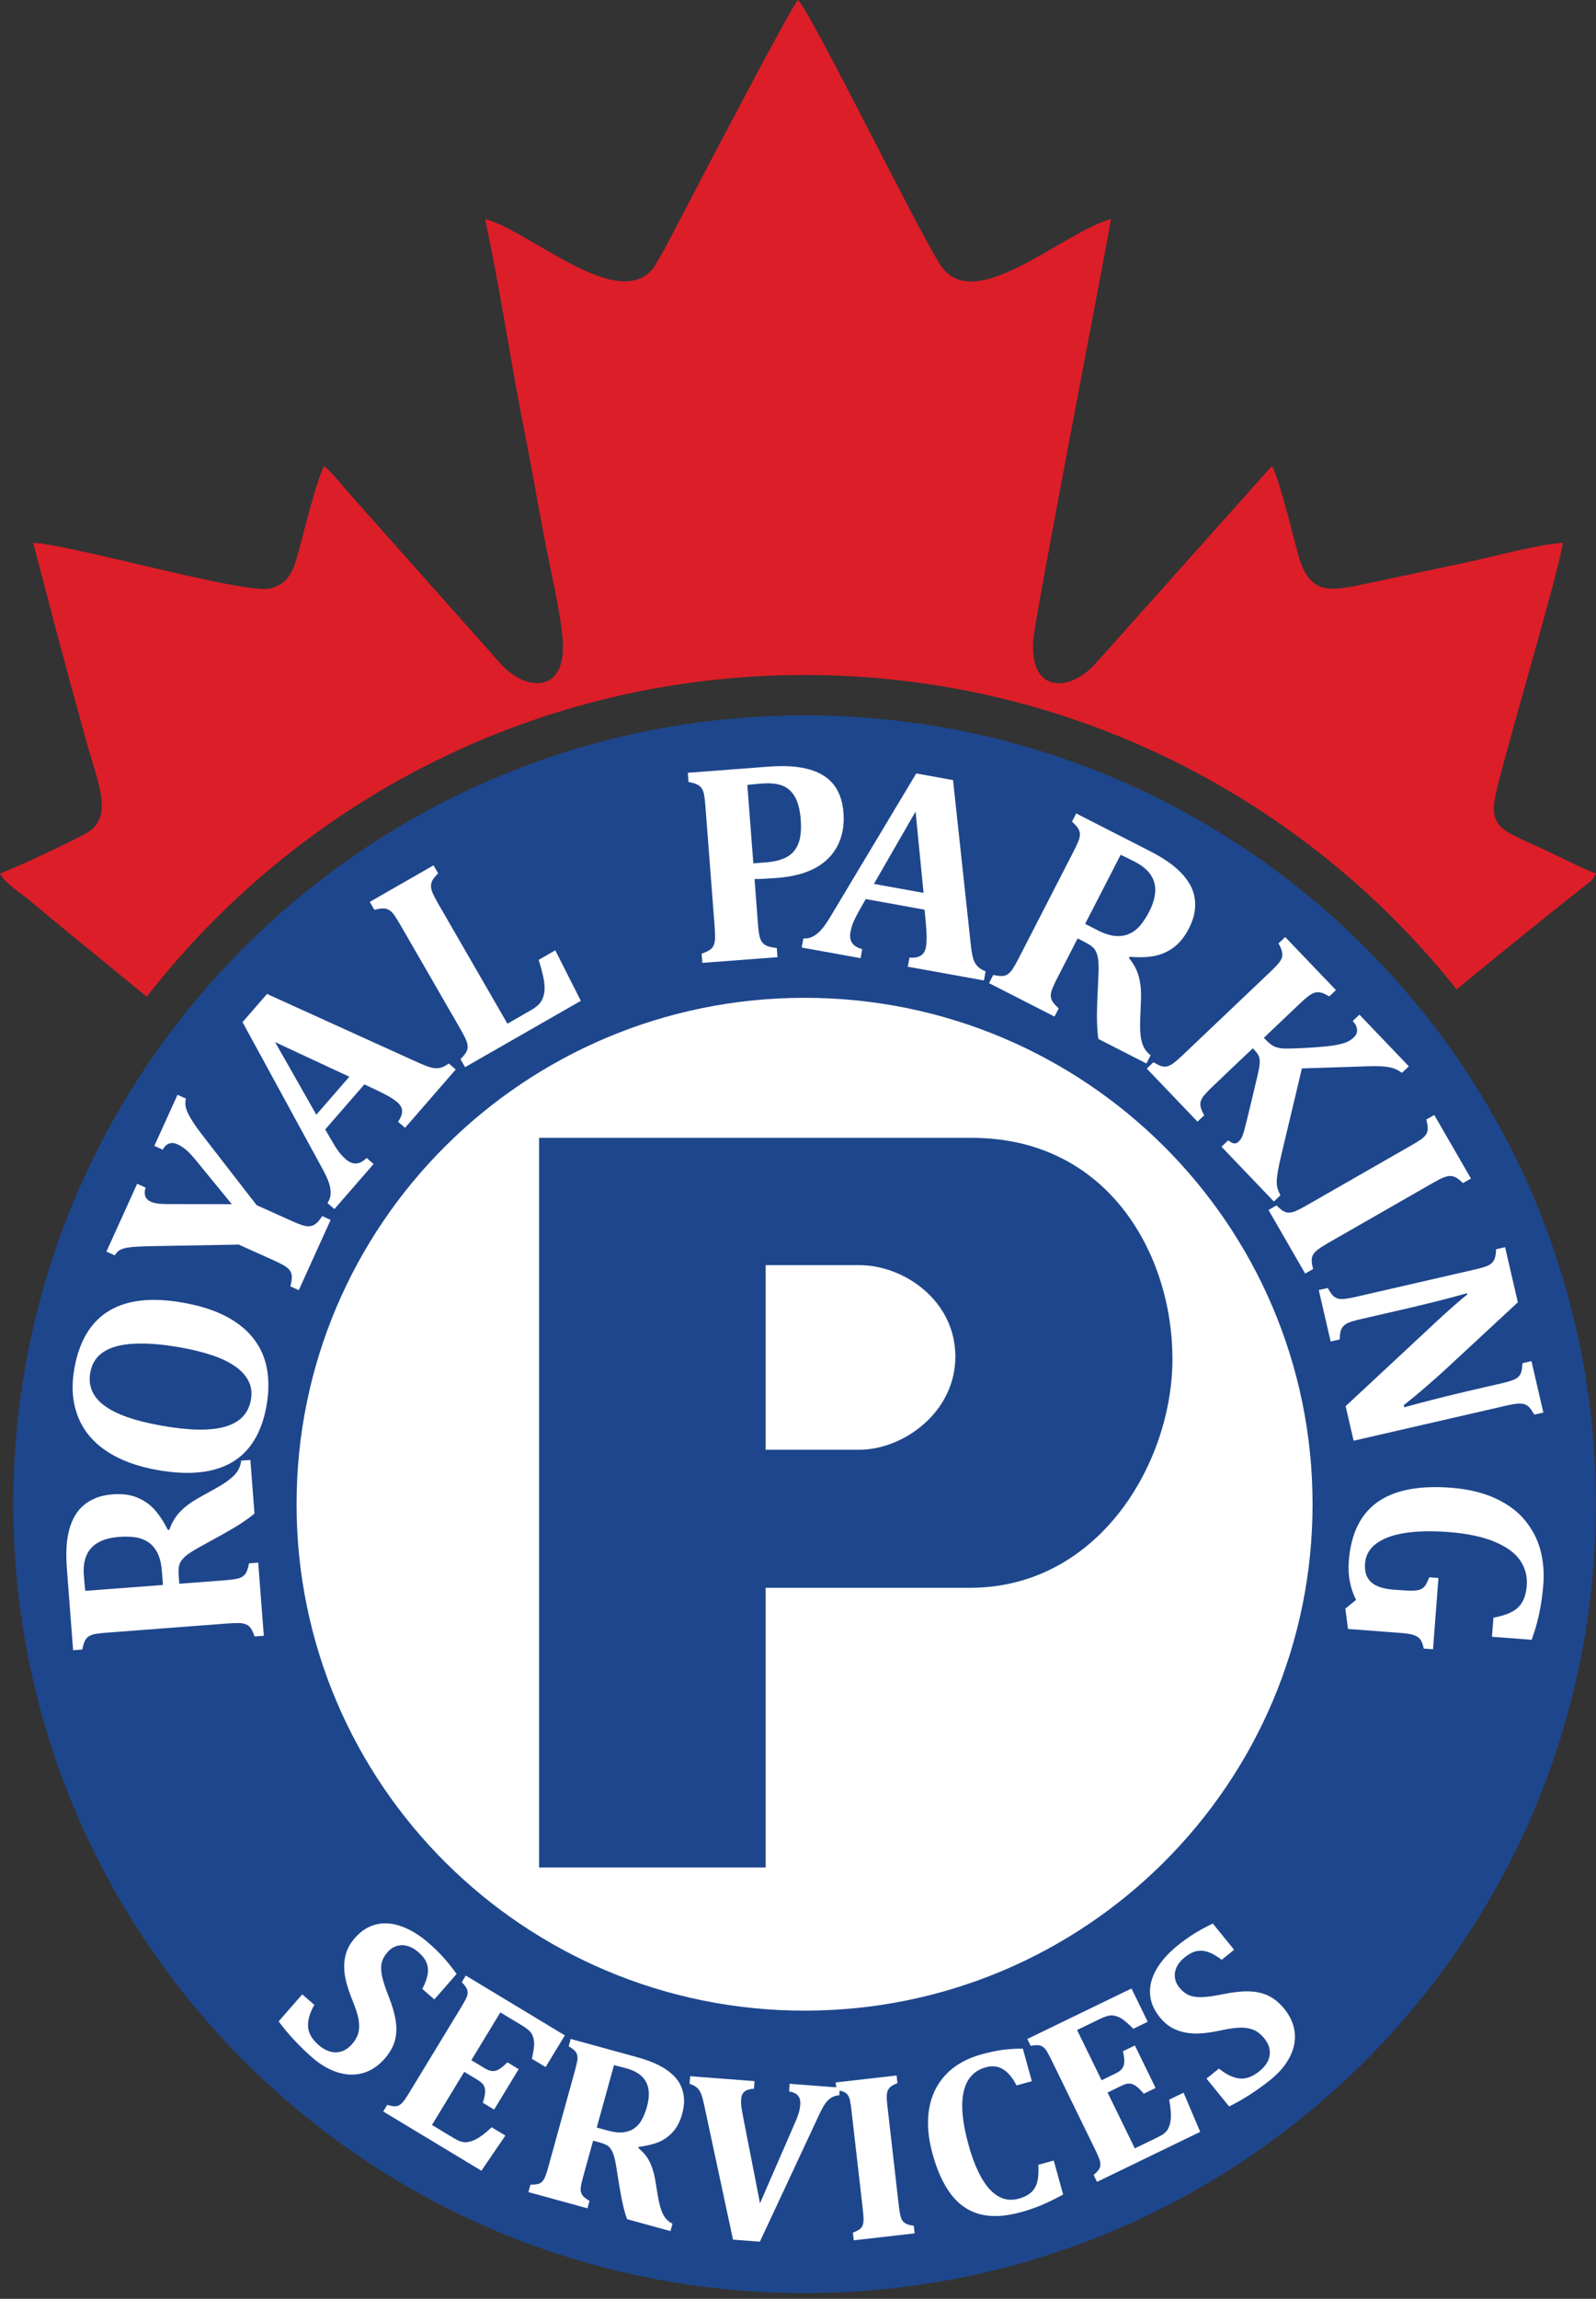 <svg width="157" height="226" viewBox="0 0 157 226" fill="none" xmlns="http://www.w3.org/2000/svg">
<rect x="0" y="0" width="157" height="226" fill="#333333" stroke="none"/>
<path fill-rule="evenodd" clip-rule="evenodd" d="M79.145 70.33C122.135 70.33 156.985 105.051 156.985 147.883C156.985 190.713 122.135 225.436 79.145 225.436C36.156 225.436 1.305 190.713 1.305 147.883C1.306 105.051 36.157 70.33 79.145 70.33Z" fill="#1E468C"/>
<path fill-rule="evenodd" clip-rule="evenodd" d="M79.147 98.096C106.744 98.096 129.118 120.387 129.118 147.883C129.118 175.379 106.744 197.67 79.147 197.67C51.547 197.67 29.173 175.379 29.173 147.883C29.173 120.387 51.547 98.096 79.147 98.096Z" fill="white"/>
<path fill-rule="evenodd" clip-rule="evenodd" d="M47.713 21.538C49.192 28.299 50.199 35.449 51.572 42.329C52.244 45.688 52.854 49.203 53.496 52.636C54.055 55.625 55.146 60.074 55.353 62.964C55.735 68.289 51.622 68.015 49.13 65.123L34.786 48.995C33.97 48.095 32.756 46.543 31.894 45.832C31.216 46.824 29.723 52.978 29.255 54.645C28.791 56.303 28.254 57.411 26.62 57.845C24.186 58.49 7.52 53.652 3.259 53.354L5.861 63.238C6.74 66.495 7.563 69.55 8.482 72.84C9.685 77.148 11.293 80.473 8.326 82.01C5.849 83.293 2.426 84.897 0 85.888C0.569 86.928 2.153 87.865 3.036 88.619C4.07 89.499 5.034 90.299 6.095 91.165L14.436 97.99C29.404 78.749 52.822 66.359 79.146 66.359C105.138 66.359 128.301 78.438 143.287 97.266C147.429 93.868 151.553 90.522 155.594 87.322C156.469 86.626 156.588 86.666 157 85.888C155.653 85.357 154.076 84.581 152.641 83.876C151.237 83.187 149.873 82.666 148.515 81.922C146.855 81.014 146.699 79.861 147.229 77.655C148.383 72.868 153.462 55.732 153.736 53.362C151.261 53.522 146.815 54.75 144.24 55.294C141.049 55.969 137.957 56.635 134.818 57.296C130.891 58.126 128.841 58.681 127.686 54.472C127.246 52.877 125.779 46.764 125.105 45.825L107.753 65.253C105.284 68.011 101.277 68.238 101.641 62.961C101.804 60.596 108.556 25.864 109.291 21.535C104.582 22.803 95.941 30.968 92.599 26.185C90.655 23.403 79.913 1.438 78.501 0C77.692 0.828 67.314 20.783 65.383 24.47L64.297 26.323C60.806 30.835 51.968 22.564 47.713 21.538Z" fill="#DC1E28"/>
<path d="M42.646 85.072L43.099 85.856C42.859 86.1 42.682 86.317 42.566 86.503C42.452 86.692 42.396 86.886 42.396 87.101C42.398 87.312 42.454 87.549 42.569 87.814C42.686 88.083 42.856 88.407 43.074 88.785L49.917 100.641L52.231 99.313C52.696 99.048 53.024 98.768 53.224 98.465C53.417 98.159 53.531 97.802 53.564 97.389C53.596 96.976 53.547 96.484 53.416 95.923C53.286 95.358 53.145 94.84 52.985 94.368L54.625 93.428L57.138 98.392L45.75 104.914L45.297 104.129C45.549 103.878 45.733 103.659 45.847 103.463C45.963 103.272 46.016 103.069 46.003 102.86C45.995 102.648 45.929 102.411 45.811 102.15C45.69 101.883 45.519 101.559 45.3 101.181L39.385 90.93C39.169 90.557 38.977 90.251 38.811 90.01C38.648 89.764 38.477 89.59 38.298 89.478C38.124 89.367 37.927 89.313 37.695 89.309C37.467 89.309 37.179 89.356 36.827 89.45L36.374 88.666L42.646 85.072ZM31.117 109.588L34.363 105.855L27.061 102.451L31.117 109.588ZM35.845 106.606L31.992 111.037L32.685 112.231C32.876 112.57 33.078 112.881 33.283 113.168C33.489 113.453 33.739 113.725 34.03 113.976C34.709 114.562 35.387 114.52 36.065 113.84L36.752 114.433L32.898 118.864L32.211 118.272C32.404 117.993 32.507 117.69 32.524 117.363C32.541 117.037 32.484 116.685 32.361 116.297C32.233 115.908 32.002 115.413 31.666 114.806L23.857 100.488L26.267 97.717L40.914 104.364C41.566 104.66 42.046 104.852 42.357 104.94C42.663 105.024 42.957 105.043 43.237 104.993C43.515 104.943 43.819 104.795 44.142 104.553L44.83 105.144L39.846 110.876L39.159 110.284C39.431 109.885 39.561 109.533 39.553 109.223C39.545 108.91 39.39 108.629 39.099 108.377C38.886 108.193 38.622 108.01 38.32 107.827C38.013 107.65 37.611 107.44 37.111 107.206L35.845 106.606ZM25.244 118.48L28.685 120.03C29.128 120.228 29.472 120.367 29.711 120.443C29.954 120.522 30.163 120.561 30.335 120.561C30.506 120.556 30.658 120.527 30.788 120.467C30.921 120.413 31.059 120.316 31.211 120.177C31.359 120.04 31.523 119.829 31.697 119.558L32.524 119.932L29.392 126.837L28.564 126.466C28.66 126.097 28.706 125.788 28.708 125.542C28.706 125.3 28.643 125.087 28.514 124.904C28.383 124.726 28.19 124.561 27.928 124.409C27.672 124.258 27.334 124.091 26.927 123.907L23.486 122.358L14.763 122.513C14.023 122.529 13.464 122.556 13.095 122.59C12.665 122.629 12.343 122.678 12.13 122.752C11.917 122.822 11.752 122.9 11.643 122.991C11.533 123.08 11.415 123.222 11.295 123.42L10.468 123.047L13.492 116.381L14.319 116.753C14.114 117.433 14.286 117.896 14.839 118.144C15.057 118.243 15.338 118.306 15.689 118.342C16.038 118.369 16.515 118.384 17.125 118.374L22.803 118.386L19.232 114.022C18.876 113.59 18.563 113.258 18.297 113.036C18.033 112.809 17.749 112.63 17.448 112.494C17.144 112.357 16.869 112.337 16.62 112.431C16.372 112.525 16.169 112.721 16.01 113.025L15.183 112.652L17.46 107.634L18.287 108.006C18.235 108.256 18.22 108.47 18.244 108.656C18.265 108.842 18.327 109.063 18.437 109.325C18.546 109.585 18.732 109.922 19.002 110.331C19.27 110.744 19.631 111.245 20.092 111.833L25.244 118.48ZM15.87 140.156C18.599 140.641 20.692 140.678 22.145 140.259C23.596 139.846 24.441 138.962 24.682 137.621C24.805 136.93 24.726 136.306 24.439 135.755C24.147 135.196 23.694 134.712 23.077 134.289C22.455 133.869 21.696 133.509 20.799 133.216C19.896 132.916 18.899 132.673 17.791 132.476C15.994 132.157 14.46 132.031 13.189 132.101C11.927 132.164 10.928 132.431 10.209 132.893C9.485 133.355 9.045 134.033 8.883 134.924C8.65 136.229 9.1 137.314 10.242 138.17C11.379 139.028 13.257 139.691 15.87 140.156ZM26.213 138.217C25.739 140.865 24.604 142.716 22.81 143.767C21.016 144.819 18.567 145.068 15.465 144.516C13.432 144.155 11.748 143.526 10.423 142.623C9.094 141.719 8.167 140.58 7.642 139.191C7.114 137.807 7.007 136.249 7.317 134.519C7.802 131.825 8.943 129.938 10.736 128.863C12.525 127.787 14.952 127.523 18.008 128.068C19.718 128.371 21.15 128.83 22.305 129.45C23.461 130.07 24.362 130.82 25.016 131.7C25.672 132.577 26.092 133.567 26.278 134.661C26.463 135.763 26.442 136.945 26.213 138.217ZM8.392 156.398L16.029 155.821L15.925 154.465C15.869 153.735 15.726 153.142 15.496 152.68C15.263 152.222 14.958 151.863 14.586 151.613C14.213 151.362 13.779 151.201 13.298 151.133C12.812 151.064 12.285 151.051 11.718 151.094C10.471 151.188 9.56 151.547 8.981 152.18C8.403 152.811 8.158 153.705 8.245 154.853C8.306 155.639 8.356 156.153 8.392 156.398ZM25.401 153.625L25.951 160.814L25.044 160.88C24.924 160.545 24.805 160.288 24.687 160.1C24.565 159.911 24.409 159.779 24.213 159.7C24.018 159.614 23.774 159.573 23.485 159.565C23.194 159.559 22.825 159.575 22.39 159.606L10.54 160.506C10.109 160.536 9.748 160.579 9.46 160.623C9.166 160.665 8.935 160.742 8.757 160.856C8.581 160.962 8.446 161.119 8.344 161.324C8.246 161.528 8.164 161.809 8.098 162.165L7.192 162.234L6.582 154.25C6.499 153.172 6.504 152.25 6.598 151.486C6.695 150.723 6.874 150.046 7.141 149.456C7.364 148.961 7.655 148.534 8.02 148.177C8.384 147.819 8.819 147.533 9.322 147.316C9.824 147.095 10.423 146.96 11.108 146.909C12.003 146.842 12.789 146.941 13.451 147.207C14.118 147.475 14.687 147.86 15.153 148.361C15.616 148.863 16.073 149.546 16.518 150.409L16.654 150.4C16.897 149.703 17.244 149.114 17.702 148.637C18.156 148.157 18.751 147.707 19.474 147.297L21.273 146.294C22.08 145.848 22.674 145.418 23.064 145.007C23.451 144.597 23.671 144.13 23.725 143.598L24.63 143.531L25.032 148.802C24.341 149.39 23.294 150.071 21.9 150.844L19.632 152.094C18.958 152.463 18.486 152.777 18.208 153.024C17.935 153.275 17.751 153.528 17.658 153.775C17.567 154.026 17.54 154.403 17.578 154.903L17.638 155.698L22.066 155.364C22.751 155.311 23.231 155.241 23.498 155.161C23.772 155.074 23.983 154.93 24.131 154.737C24.283 154.541 24.403 154.194 24.496 153.693L25.401 153.625Z" fill="white"/>
<path d="M103.733 99.94L97.293 96.654L97.707 95.849C98.056 95.922 98.338 95.954 98.562 95.954C98.787 95.948 98.983 95.886 99.154 95.761C99.327 95.639 99.49 95.454 99.647 95.212C99.804 94.968 99.984 94.648 100.183 94.261L105.6 83.723C105.797 83.339 105.95 83.012 106.062 82.742C106.18 82.471 106.233 82.234 106.229 82.023C106.229 81.817 106.168 81.622 106.044 81.427C105.921 81.237 105.726 81.022 105.453 80.778L105.868 79.972L113.018 83.621C113.986 84.114 114.772 84.6 115.376 85.077C115.981 85.559 116.466 86.065 116.833 86.599C117.14 87.045 117.354 87.517 117.468 88.013C117.583 88.508 117.601 89.029 117.525 89.569C117.453 90.11 117.255 90.689 116.941 91.298C116.533 92.095 116.036 92.71 115.465 93.134C114.887 93.562 114.261 93.842 113.588 93.978C112.918 94.111 112.092 94.142 111.121 94.067L111.057 94.189C111.526 94.758 111.85 95.362 112.018 96C112.193 96.638 112.268 97.374 112.243 98.206L112.161 100.259C112.122 101.176 112.18 101.906 112.328 102.45C112.476 102.996 112.763 103.426 113.189 103.748L112.776 104.554L108.052 102.143C107.91 101.249 107.873 100.004 107.94 98.415L108.056 95.835C108.09 95.068 108.069 94.505 108.001 94.139C107.931 93.776 107.809 93.487 107.646 93.278C107.477 93.07 107.168 92.849 106.721 92.621L106.008 92.258L103.984 96.197C103.672 96.807 103.482 97.252 103.411 97.521C103.344 97.796 103.355 98.05 103.443 98.279C103.533 98.51 103.766 98.792 104.146 99.134L103.733 99.94ZM130.645 122.203C130.368 122.362 130.116 122.519 129.884 122.672C129.654 122.827 129.474 122.968 129.351 123.102C129.23 123.238 129.142 123.378 129.092 123.528C129.04 123.681 129.024 123.86 129.041 124.058C129.054 124.262 129.103 124.495 129.176 124.754L128.39 125.204L124.784 118.956L125.57 118.505C125.823 118.755 126.041 118.938 126.229 119.056C126.422 119.173 126.621 119.227 126.831 119.215C127.044 119.207 127.282 119.14 127.546 119.021C127.812 118.901 128.137 118.731 128.516 118.513L138.829 112.606C139.208 112.389 139.521 112.195 139.753 112.035C139.99 111.876 140.166 111.706 140.28 111.527C140.396 111.352 140.454 111.152 140.449 110.927C140.449 110.7 140.397 110.415 140.304 110.063L141.091 109.613L144.697 115.862L143.909 116.312C143.633 116.038 143.402 115.853 143.213 115.755C143.022 115.659 142.835 115.608 142.644 115.615C142.454 115.615 142.234 115.667 141.989 115.767C141.737 115.869 141.389 116.046 140.946 116.3L130.645 122.203ZM126.034 113.586C125.884 114.223 125.774 114.74 125.709 115.138C125.64 115.542 125.602 115.869 125.596 116.128C125.59 116.387 125.614 116.616 125.669 116.81C125.722 117.006 125.818 117.238 125.962 117.509L125.314 118.123L120.16 112.737L120.816 112.112C121.066 112.304 121.265 112.406 121.422 112.413C121.57 112.419 121.712 112.363 121.839 112.244C121.945 112.143 122.033 112.026 122.109 111.902C122.186 111.77 122.267 111.557 122.362 111.254C122.449 110.951 122.598 110.375 122.802 109.527L123.698 105.768C123.807 105.315 123.877 104.939 123.907 104.652C123.937 104.363 123.921 104.121 123.862 103.918C123.8 103.716 123.656 103.498 123.428 103.261L123.237 103.061L119.277 106.822C119.045 107.042 118.837 107.253 118.65 107.457C118.462 107.661 118.322 107.84 118.234 108.001C118.148 108.161 118.096 108.32 118.083 108.474C118.07 108.636 118.096 108.813 118.16 109.003C118.222 109.197 118.324 109.412 118.459 109.648L117.801 110.272L112.809 105.054L113.466 104.43C113.772 104.614 114.027 104.74 114.239 104.811C114.454 104.877 114.66 104.883 114.861 104.822C115.066 104.763 115.281 104.643 115.509 104.466C115.74 104.285 116.014 104.043 116.33 103.743L124.931 95.573C125.246 95.275 125.498 95.016 125.693 94.799C125.892 94.58 126.022 94.376 126.09 94.174C126.157 93.981 126.162 93.775 126.111 93.553C126.058 93.332 125.944 93.065 125.769 92.745L126.426 92.121L131.418 97.338L130.761 97.961C130.419 97.755 130.147 97.625 129.935 97.581C129.728 97.532 129.533 97.534 129.354 97.584C129.172 97.639 128.977 97.732 128.768 97.888C128.555 98.039 128.258 98.293 127.88 98.653L124.329 102.026L124.531 102.237C124.819 102.539 125.088 102.75 125.322 102.866C125.561 102.98 125.855 103.051 126.212 103.075C126.562 103.103 127.316 103.082 128.464 103.02C129.618 102.954 130.484 102.881 131.056 102.799C131.63 102.712 132.071 102.609 132.378 102.488C132.69 102.366 132.952 102.2 133.171 101.993C133.404 101.773 133.512 101.52 133.495 101.239C133.478 100.956 133.34 100.668 133.074 100.377L133.729 99.752L138.589 104.831L137.911 105.474C137.623 105.268 137.351 105.118 137.084 105.03C136.819 104.937 136.475 104.876 136.042 104.842C135.609 104.813 135.019 104.808 134.273 104.837L128.07 105.038L126.034 113.586ZM110.237 84.038L106.745 90.83L107.961 91.449C108.614 91.783 109.199 91.971 109.714 92.017C110.227 92.059 110.692 91.986 111.1 91.799C111.512 91.613 111.875 91.33 112.184 90.957C112.497 90.579 112.782 90.139 113.043 89.635C113.612 88.525 113.779 87.563 113.541 86.741C113.302 85.919 112.666 85.246 111.635 84.721C110.932 84.361 110.466 84.135 110.237 84.038ZM151.822 138.871L150.937 139.073C150.735 138.743 150.58 138.514 150.464 138.387C150.352 138.255 150.212 138.157 150.057 138.082C149.899 138.013 149.675 137.981 149.391 137.989C149.104 137.997 148.683 138.071 148.119 138.2L133.158 141.639L132.371 138.242L141.421 129.816C142.651 128.679 143.622 127.83 144.341 127.261L144.312 127.138C142.409 127.671 140.388 128.183 138.246 128.677L133.92 129.671C133.25 129.824 132.785 129.965 132.535 130.09C132.281 130.222 132.098 130.394 131.983 130.602C131.863 130.812 131.8 131.168 131.784 131.682L130.898 131.884L129.728 126.825L130.612 126.623C130.782 126.934 130.937 127.173 131.092 127.339C131.243 127.505 131.421 127.614 131.627 127.667C131.831 127.717 132.075 127.724 132.36 127.687C132.641 127.651 132.999 127.584 133.415 127.488L145.034 124.817C145.704 124.664 146.16 124.529 146.403 124.41C146.646 124.292 146.83 124.125 146.957 123.903C147.085 123.683 147.155 123.32 147.174 122.815L148.058 122.611L149.312 128.032L142.15 134.668C141.702 135.082 141.088 135.628 140.308 136.303C139.532 136.98 138.793 137.589 138.092 138.135L138.142 138.351C140.255 137.763 142.582 137.177 145.116 136.593L147.614 136.02C148.196 135.885 148.608 135.766 148.859 135.662C149.111 135.561 149.294 135.445 149.403 135.319C149.513 135.198 149.599 135.044 149.651 134.868C149.707 134.693 149.742 134.41 149.767 134.018L150.651 133.816L151.822 138.871ZM150.668 161.207L146.767 160.912L146.91 159.038C147.695 158.885 148.304 158.693 148.744 158.452C149.18 158.219 149.516 157.895 149.754 157.486C149.993 157.077 150.139 156.538 150.191 155.874C150.259 154.967 150.043 154.146 149.543 153.413C149.041 152.675 148.196 152.06 147.013 151.568C145.834 151.074 144.311 150.756 142.454 150.615C140.85 150.494 139.446 150.523 138.247 150.705C137.049 150.883 136.109 151.226 135.414 151.729C134.719 152.234 134.343 152.892 134.283 153.705C134.221 154.505 134.415 155.117 134.869 155.536C135.318 155.956 136.073 156.206 137.123 156.285L137.65 156.324C138.345 156.377 138.842 156.397 139.146 156.373C139.446 156.35 139.67 156.294 139.83 156.209C139.982 156.126 140.109 156.009 140.215 155.861C140.315 155.714 140.444 155.446 140.592 155.064L141.502 155.132L140.967 162.14L140.057 162.072C139.956 161.604 139.825 161.285 139.663 161.109C139.503 160.93 139.277 160.802 138.995 160.72C138.709 160.635 138.307 160.576 137.784 160.536L132.605 160.144L132.342 158.142L133.403 157.286C132.815 156.145 132.577 154.879 132.683 153.472C132.886 150.808 133.822 148.876 135.484 147.686C137.148 146.497 139.561 146.021 142.731 146.262C144.398 146.389 145.846 146.733 147.073 147.291C148.304 147.854 149.283 148.577 150.013 149.463C150.741 150.352 151.247 151.324 151.529 152.384C151.811 153.449 151.91 154.578 151.819 155.764C151.664 157.763 151.281 159.576 150.668 161.207Z" fill="white"/>
<path d="M90.953 89.434L85.163 88.388L84.484 89.589C84.29 89.925 84.125 90.258 83.98 90.58C83.84 90.901 83.733 91.254 83.662 91.632C83.503 92.513 83.883 93.072 84.817 93.308L84.656 94.197L78.864 93.152L79.028 92.261C79.366 92.285 79.68 92.217 79.971 92.065C80.263 91.913 80.537 91.688 80.809 91.381C81.081 91.075 81.39 90.626 81.743 90.028L90.131 76.038L93.751 76.693L95.472 92.637C95.547 93.345 95.627 93.856 95.71 94.165C95.792 94.472 95.926 94.735 96.112 94.948C96.296 95.163 96.578 95.348 96.954 95.498L96.79 96.39L89.3 95.038L89.463 94.146C89.944 94.177 90.316 94.112 90.581 93.945C90.846 93.779 91.01 93.502 91.079 93.124C91.129 92.847 91.153 92.529 91.157 92.175C91.153 91.821 91.131 91.37 91.079 90.822L90.953 89.434ZM85.969 86.899L90.85 87.78L90.066 79.785L85.969 86.899Z" fill="white"/>
<path d="M74.558 90.805C74.604 91.404 74.662 91.833 74.727 92.081C74.789 92.325 74.879 92.522 74.998 92.662C75.113 92.81 75.277 92.918 75.482 93.006C75.687 93.089 75.999 93.154 76.412 93.198L76.481 94.101L69.088 94.661L69.02 93.76C69.356 93.639 69.615 93.522 69.804 93.403C69.994 93.281 70.127 93.125 70.206 92.931C70.292 92.736 70.334 92.493 70.341 92.206C70.347 91.914 70.332 91.549 70.3 91.114L69.397 79.31C69.364 78.88 69.323 78.522 69.279 78.234C69.236 77.941 69.157 77.711 69.046 77.532C68.938 77.358 68.781 77.222 68.575 77.121C68.37 77.023 68.09 76.941 67.731 76.876L67.662 75.974L75.646 75.368C77.967 75.192 79.734 75.473 80.952 76.212C82.168 76.95 82.842 78.179 82.974 79.894C83.067 81.108 82.875 82.182 82.404 83.118C81.932 84.053 81.2 84.788 80.208 85.331C79.216 85.866 77.953 86.197 76.416 86.314C75.525 86.382 74.795 86.418 74.225 86.423L74.558 90.805ZM74.105 84.876L75.286 84.786C76.201 84.717 76.918 84.53 77.443 84.233C77.964 83.93 78.329 83.483 78.55 82.899C78.77 82.313 78.842 81.541 78.769 80.583C78.698 79.634 78.508 78.887 78.203 78.347C77.896 77.806 77.486 77.438 76.961 77.237C76.44 77.036 75.785 76.969 74.996 77.028C74.357 77.077 73.862 77.124 73.516 77.169L74.105 84.876Z" fill="white"/>
<path d="M119.909 203.365C120.631 203.947 121.308 204.273 121.938 204.339C122.568 204.405 123.221 204.167 123.893 203.621C124.244 203.338 124.511 203.028 124.693 202.682C124.875 202.334 124.944 201.961 124.899 201.566C124.856 201.166 124.67 200.765 124.347 200.366C124.049 200 123.72 199.738 123.363 199.579C123.005 199.42 122.58 199.342 122.079 199.339C121.575 199.344 120.943 199.427 120.184 199.592C119.529 199.735 118.917 199.833 118.337 199.889C117.76 199.944 117.218 199.929 116.71 199.839C116.203 199.756 115.73 199.595 115.295 199.359C114.858 199.115 114.465 198.777 114.101 198.332C113.508 197.602 113.184 196.839 113.132 196.037C113.079 195.235 113.289 194.42 113.759 193.603C114.235 192.785 114.922 192.011 115.826 191.28C116.356 190.853 116.882 190.473 117.411 190.141C117.938 189.806 118.57 189.461 119.304 189.105L121.402 191.683L120.181 192.67C119.686 192.292 119.238 192.039 118.84 191.902C118.438 191.769 118.054 191.743 117.686 191.825C117.319 191.905 116.938 192.107 116.538 192.429C116.199 192.704 115.943 193.007 115.771 193.341C115.603 193.679 115.536 194.026 115.57 194.383C115.609 194.741 115.759 195.086 116.03 195.419C116.309 195.763 116.618 196.004 116.957 196.15C117.296 196.293 117.721 196.356 118.229 196.342C118.741 196.325 119.423 196.233 120.273 196.056C121.314 195.842 122.194 195.75 122.908 195.777C123.623 195.801 124.258 195.948 124.804 196.218C125.352 196.489 125.86 196.908 126.323 197.473C126.914 198.203 127.264 198.971 127.359 199.782C127.455 200.591 127.298 201.402 126.883 202.213C126.471 203.025 125.836 203.773 124.988 204.461C124.378 204.951 123.722 205.428 123.006 205.889C122.295 206.354 121.597 206.752 120.912 207.089L118.686 204.352L119.909 203.365ZM111.307 195.491L112.903 198.764L111.486 199.452C110.942 198.908 110.534 198.561 110.262 198.406C109.991 198.256 109.712 198.166 109.428 198.137C109.142 198.111 108.735 198.225 108.206 198.482L105.954 199.573L108.363 204.512L109.727 203.852C110.031 203.703 110.247 203.547 110.377 203.376C110.509 203.208 110.579 202.994 110.595 202.744C110.616 202.487 110.57 202.128 110.471 201.658L111.639 201.092L113.677 205.272L112.512 205.837C112.218 205.484 111.963 205.235 111.745 205.08C111.528 204.93 111.312 204.847 111.108 204.838C110.901 204.824 110.637 204.901 110.316 205.056L108.952 205.716L111.634 211.21L113.875 210.124C114.113 210.009 114.313 209.897 114.463 209.783C114.611 209.674 114.733 209.55 114.829 209.411C114.922 209.27 114.997 209.108 115.053 208.921C115.112 208.73 115.151 208.538 115.167 208.344C115.188 208.147 115.187 207.9 115.171 207.604C115.152 207.305 115.101 206.913 115.014 206.421L116.431 205.734L118.066 209.586L107.913 214.503L107.583 213.824C107.805 213.63 107.97 213.459 108.08 213.311C108.189 213.158 108.245 212.996 108.246 212.822C108.252 212.644 108.211 212.443 108.128 212.219C108.043 211.99 107.92 211.711 107.76 211.384L103.43 202.513C103.273 202.19 103.13 201.925 103.007 201.716C102.885 201.501 102.753 201.348 102.61 201.243C102.473 201.139 102.31 201.083 102.121 201.068C101.93 201.056 101.687 201.077 101.39 201.134L101.059 200.456L111.307 195.491ZM100.619 201.408L101.502 204.606L99.999 205.019C99.592 204.239 99.14 203.703 98.648 203.417C98.158 203.125 97.6 203.067 96.98 203.237C95.812 203.558 95.086 204.356 94.797 205.636C94.505 206.914 94.663 208.65 95.269 210.842C95.832 212.879 96.534 214.342 97.368 215.244C98.206 216.14 99.151 216.445 100.207 216.154C100.746 216.007 101.159 215.796 101.451 215.521C101.737 215.247 101.936 214.906 102.039 214.488C102.143 214.071 102.178 213.517 102.145 212.823L103.659 212.407L104.583 215.748C103.827 216.161 103.122 216.505 102.478 216.779C101.828 217.051 101.142 217.288 100.42 217.485C98.886 217.906 97.556 217.976 96.431 217.69C95.308 217.405 94.362 216.766 93.594 215.781C92.825 214.792 92.204 213.444 91.733 211.739C91.29 210.142 91.179 208.682 91.394 207.352C91.612 206.024 92.157 204.894 93.035 203.962C93.916 203.034 95.089 202.367 96.557 201.964C97.304 201.758 97.988 201.616 98.615 201.528C99.246 201.446 99.913 201.404 100.619 201.408ZM88.417 216.852C88.448 217.117 88.484 217.361 88.524 217.59C88.568 217.816 88.616 217.997 88.677 218.137C88.741 218.274 88.821 218.387 88.918 218.474C89.019 218.565 89.15 218.636 89.31 218.688C89.469 218.747 89.665 218.786 89.888 218.815L89.974 219.565L83.984 220.247L83.898 219.497C84.173 219.388 84.386 219.28 84.539 219.177C84.692 219.071 84.801 218.936 84.86 218.771C84.924 218.608 84.952 218.403 84.948 218.164C84.945 217.922 84.921 217.617 84.881 217.257L83.756 207.441C83.716 207.084 83.67 206.781 83.623 206.549C83.581 206.315 83.508 206.127 83.409 205.98C83.312 205.833 83.178 205.724 83.005 205.653C82.829 205.578 82.595 205.522 82.293 205.478L82.208 204.729L88.197 204.047L88.284 204.795C87.982 204.918 87.763 205.033 87.626 205.142C87.489 205.257 87.389 205.383 87.331 205.531C87.268 205.675 87.234 205.86 87.232 206.08C87.225 206.305 87.248 206.628 87.296 207.052L88.417 216.852ZM78.216 208.662C78.358 208.352 78.471 208.059 78.555 207.779C78.643 207.505 78.698 207.211 78.722 206.901C78.75 206.525 78.673 206.236 78.493 206.021C78.317 205.807 78.023 205.671 77.62 205.612L77.68 204.859L82.615 205.235L82.558 205.986C82.265 206.01 82.011 206.086 81.796 206.21C81.584 206.336 81.387 206.525 81.203 206.772C81.019 207.023 80.791 207.437 80.527 208.014L74.751 220.383L72.106 220.181L69.305 207.113C69.184 206.531 69.072 206.116 68.976 205.866C68.881 205.621 68.747 205.413 68.574 205.253C68.403 205.091 68.157 204.962 67.834 204.868L67.892 204.115L74.222 204.597L74.166 205.35C73.764 205.365 73.462 205.453 73.257 205.613C73.051 205.774 72.939 206.016 72.915 206.334C72.895 206.584 72.899 206.831 72.925 207.076C72.952 207.316 73.021 207.707 73.125 208.243L74.763 216.608L78.216 208.662ZM60.398 203.031L58.704 209.162L59.8 209.462C60.39 209.624 60.898 209.68 61.327 209.63C61.751 209.577 62.118 209.439 62.421 209.218C62.726 208.997 62.973 208.705 63.161 208.347C63.355 207.988 63.511 207.581 63.638 207.125C63.915 206.125 63.889 205.31 63.554 204.68C63.221 204.05 62.585 203.608 61.657 203.352C61.02 203.178 60.604 203.072 60.398 203.031ZM57.792 217.102L51.979 215.507L52.18 214.78C52.475 214.78 52.713 214.759 52.896 214.721C53.077 214.679 53.227 214.594 53.344 214.464C53.465 214.333 53.569 214.155 53.653 213.932C53.742 213.706 53.834 213.414 53.929 213.065L56.56 203.553C56.655 203.208 56.725 202.914 56.771 202.678C56.822 202.434 56.824 202.234 56.786 202.06C56.752 201.893 56.666 201.743 56.534 201.607C56.4 201.472 56.204 201.33 55.941 201.178L56.142 200.45L62.596 202.222C63.469 202.461 64.194 202.725 64.77 203.013C65.342 203.303 65.825 203.634 66.214 204.008C66.542 204.321 66.796 204.668 66.973 205.054C67.152 205.441 67.254 205.862 67.285 206.315C67.319 206.77 67.255 207.276 67.103 207.823C66.905 208.544 66.604 209.129 66.209 209.573C65.808 210.018 65.347 210.353 64.823 210.578C64.297 210.798 63.629 210.963 62.824 211.066L62.794 211.174C63.272 211.561 63.639 211.998 63.885 212.491C64.136 212.981 64.323 213.57 64.444 214.251L64.724 215.942C64.849 216.698 65.02 217.284 65.234 217.702C65.447 218.12 65.754 218.423 66.155 218.614L65.956 219.342L61.692 218.171C61.423 217.467 61.182 216.457 60.966 215.15L60.622 213.025C60.521 212.394 60.408 211.937 60.29 211.651C60.169 211.366 60.022 211.151 59.856 211.007C59.682 210.868 59.392 210.739 58.989 210.627L58.345 210.451L57.363 214.006C57.211 214.556 57.13 214.951 57.119 215.183C57.11 215.419 57.164 215.624 57.275 215.796C57.384 215.968 57.625 216.158 57.993 216.375L57.792 217.102ZM55.566 200.101L53.674 203.214L52.325 202.402C52.489 201.652 52.559 201.121 52.541 200.81C52.522 200.503 52.448 200.219 52.316 199.967C52.181 199.712 51.865 199.436 51.362 199.132L49.22 197.84L46.366 202.538L47.662 203.32C47.951 203.493 48.2 203.59 48.414 203.606C48.627 203.624 48.844 203.567 49.067 203.446C49.293 203.322 49.571 203.088 49.914 202.751L51.025 203.42L48.608 207.396L47.499 206.727C47.637 206.289 47.71 205.942 47.721 205.675C47.73 205.41 47.683 205.186 47.58 205.009C47.477 204.829 47.27 204.65 46.966 204.467L45.669 203.684L42.493 208.908L44.627 210.195C44.855 210.333 45.057 210.436 45.234 210.501C45.407 210.565 45.577 210.601 45.748 210.606C45.918 210.609 46.094 210.581 46.281 210.527C46.474 210.474 46.656 210.401 46.83 210.31C47.008 210.219 47.214 210.085 47.457 209.91C47.7 209.732 48.001 209.476 48.367 209.135L49.714 209.948L47.358 213.406L37.698 207.582L38.092 206.936C38.377 207.017 38.611 207.063 38.794 207.075C38.983 207.082 39.151 207.042 39.299 206.948C39.45 206.857 39.597 206.713 39.742 206.522C39.888 206.327 40.055 206.071 40.244 205.76L45.373 197.322C45.561 197.013 45.706 196.751 45.816 196.534C45.93 196.315 45.988 196.122 45.999 195.947C46.011 195.775 45.969 195.609 45.88 195.439C45.788 195.276 45.639 195.085 45.427 194.867L45.821 194.221L55.566 200.101ZM30.918 197.099C30.466 197.907 30.262 198.628 30.305 199.258C30.346 199.888 30.696 200.486 31.348 201.054C31.688 201.348 32.042 201.557 32.414 201.677C32.788 201.795 33.17 201.799 33.554 201.689C33.943 201.577 34.306 201.328 34.644 200.943C34.958 200.586 35.158 200.216 35.256 199.839C35.351 199.462 35.355 199.029 35.273 198.537C35.183 198.046 34.992 197.439 34.697 196.722C34.444 196.103 34.243 195.519 34.088 194.96C33.935 194.402 33.856 193.868 33.858 193.355C33.853 192.843 33.93 192.352 34.091 191.884C34.256 191.415 34.523 190.968 34.902 190.536C35.52 189.83 36.219 189.379 37.004 189.191C37.788 189.002 38.629 189.068 39.518 189.391C40.408 189.718 41.291 190.259 42.169 191.021C42.684 191.468 43.152 191.921 43.568 192.381C43.989 192.84 44.439 193.402 44.917 194.061L42.727 196.565L41.543 195.535C41.831 194.983 42.005 194.502 42.072 194.085C42.136 193.668 42.094 193.287 41.952 192.94C41.808 192.593 41.544 192.252 41.156 191.918C40.828 191.631 40.484 191.431 40.123 191.321C39.761 191.212 39.407 191.206 39.058 191.3C38.712 191.398 38.395 191.605 38.111 191.93C37.82 192.261 37.632 192.607 37.55 192.963C37.465 193.32 37.476 193.749 37.575 194.247C37.68 194.747 37.888 195.4 38.209 196.203C38.6 197.19 38.84 198.035 38.937 198.743C39.035 199.449 38.998 200.097 38.828 200.678C38.654 201.263 38.328 201.834 37.844 202.385C37.226 203.091 36.525 203.565 35.738 203.797C34.958 204.03 34.127 204.015 33.253 203.749C32.381 203.481 31.533 202.988 30.709 202.272C30.117 201.758 29.534 201.195 28.954 200.571C28.372 199.953 27.861 199.336 27.411 198.723L29.734 196.068L30.918 197.099Z" fill="white"/>
<path fill-rule="evenodd" clip-rule="evenodd" d="M84.517 142.528H75.318V124.376H84.517C88.939 124.376 93.98 127.871 93.98 133.364C93.981 138.856 88.851 142.528 84.517 142.528ZM75.319 183.594H53.029V111.862H95.572C109.017 111.862 115.311 123.325 115.336 133.541C115.36 143.756 108.119 156.1 95.404 156.1H75.319V183.594Z" fill="#1E468C"/>
</svg>
